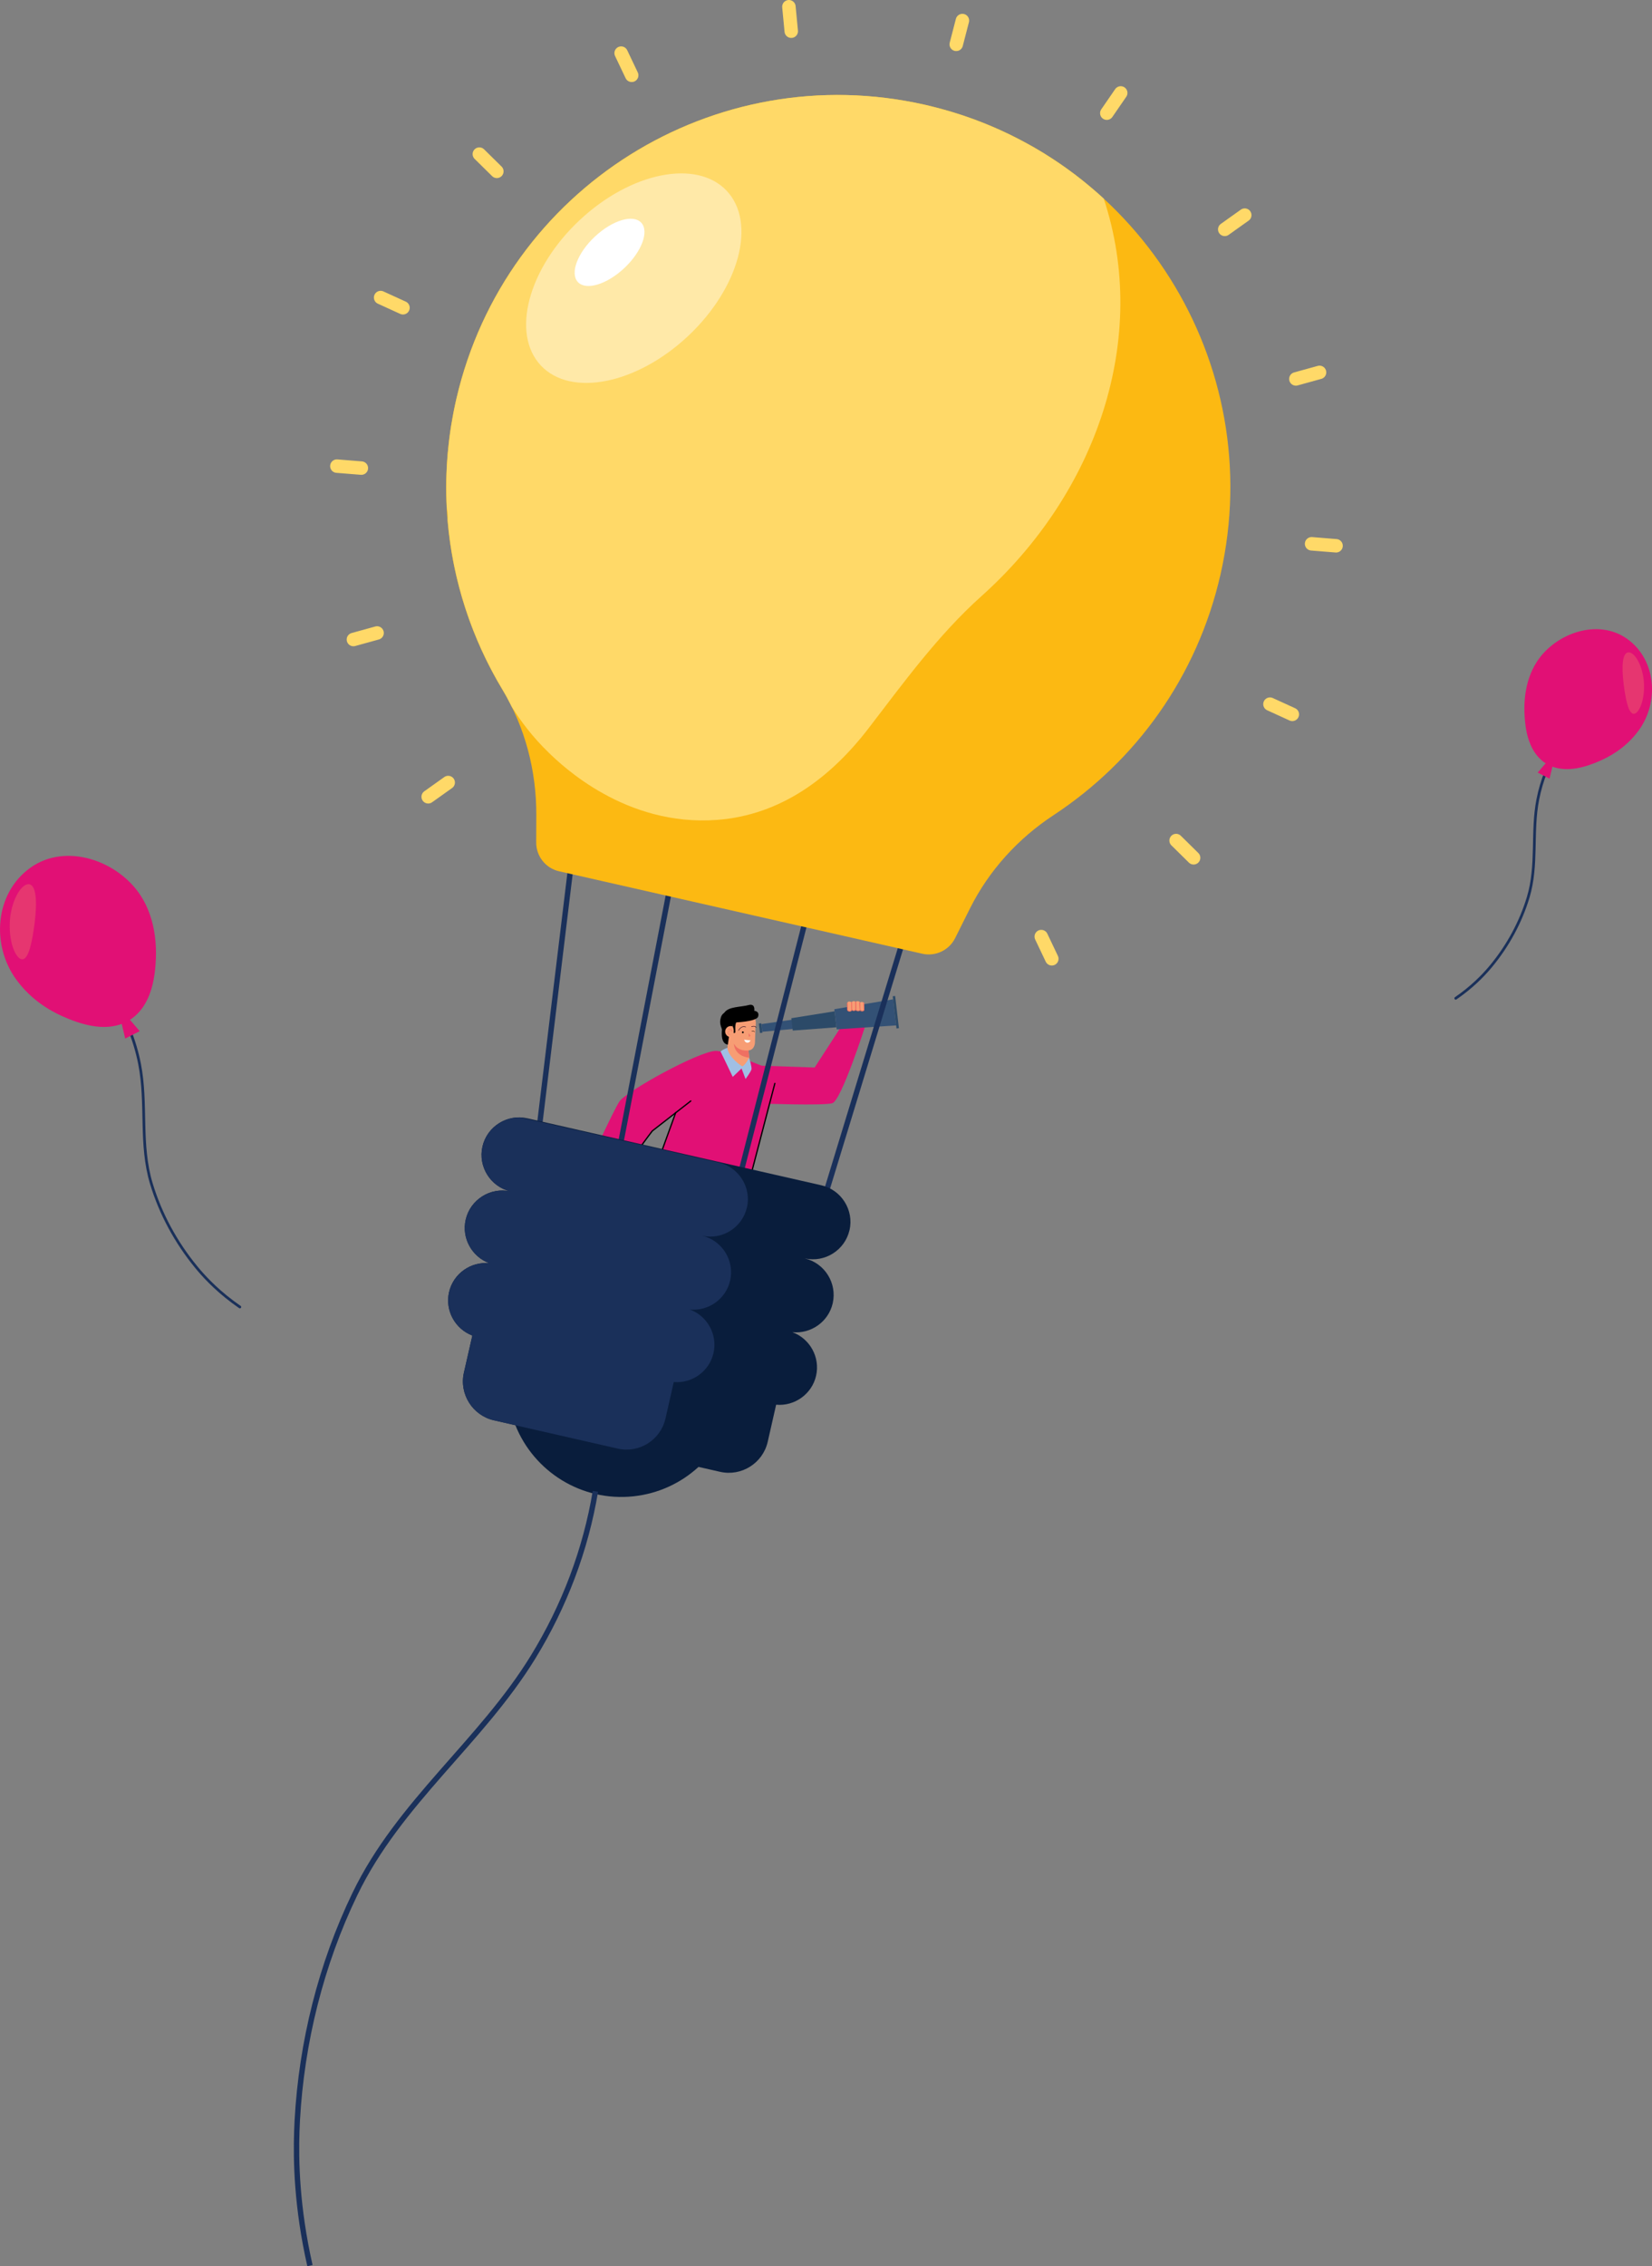 <?xml version="1.0" encoding="UTF-8"?><svg xmlns="http://www.w3.org/2000/svg" viewBox="0 0 613.66 841.29"><rect x="0" y="0" width="613.66" height="841.29" fill="#808080" stroke="none"/><g isolation="isolate"><g id="Layer_2"><g id="Layer_1-2"><g id="design"><g><path d="M41.88,370.33c4.89,7.48,8.25,15.91,9.97,24.67,2.89,14.79-.05,29.76,4.38,44.42,3.4,11.26,9.21,21.9,16.68,30.98,.36,.43,.72,.86,1.08,1.29,2.82,3.28,7.7,8.4,15.11,13.51" fill="none" stroke="#1a305a" stroke-linecap="round" stroke-linejoin="round"/><g><path d="M55.66,339.47c1.81,5.16,2.44,10.76,2.25,16.19-.27,7.64-1.8,16.5-7.95,21.69-1.28,1.08-2.73,1.95-4.28,2.58-7.3,2.97-15.81,.35-22.63-2.73-6.82-3.08-12.66-7.56-17.07-13.64-9.27-12.77-7.93-31.93,5.26-41.4,13.34-9.57,32.71-2.54,41.05,10.36,1.41,2.18,2.52,4.51,3.37,6.95Z" fill="#e11075"/><polygon points="51.89 382.8 46.51 385.54 44.81 378.41 47.12 377.24 51.89 382.8" fill="#e11075"/><g mix-blend-mode="screen" opacity=".2"><path d="M12.91,342.27c-.96,7.65-2.28,13.64-4.52,13.86-2.19,.22-5.01-5.45-4.77-13.28,.2-7.84,4.02-14.6,6.93-14.61,2.95-.03,3.28,6.41,2.36,14.03Z" fill="#f9cf58"/></g></g></g><g><path d="M579.39,276.6c-4,6.12-6.75,13.01-8.15,20.19-2.37,12.11,.04,24.35-3.58,36.35-2.78,9.21-7.53,17.92-13.65,25.35-.29,.35-.59,.71-.89,1.06-2.31,2.68-6.3,6.88-12.37,11.05" fill="none" stroke="#1a305a" stroke-linecap="round" stroke-linejoin="round"/><g><path d="M568.12,251.35c-1.48,4.22-2,8.81-1.84,13.25,.22,6.25,1.47,13.5,6.5,17.75,1.05,.88,2.23,1.6,3.51,2.11,5.98,2.43,12.94,.29,18.52-2.23,5.58-2.52,10.36-6.19,13.97-11.16,7.58-10.45,6.49-26.12-4.31-33.87-10.91-7.83-26.77-2.08-33.59,8.47-1.15,1.78-2.06,3.69-2.76,5.68Z" fill="#e11075"/><polygon points="571.2 286.81 575.6 289.05 576.99 283.22 575.1 282.26 571.2 286.81" fill="#e11075"/><g mix-blend-mode="screen" opacity=".2"><path d="M603.09,253.65c.78,6.26,1.86,11.16,3.7,11.34,1.8,.18,4.1-4.46,3.9-10.87-.16-6.41-3.29-11.95-5.67-11.95-2.42-.02-2.68,5.24-1.93,11.48Z" fill="#f9cf58"/></g></g></g><g><g><path d="M282.91,395.62l19.7,.67,10.32-15.91,8.5,.4s-8.9,27.85-12.28,28.78c-3.38,.93-26.3,.12-26.3,.12l.06-14.07Z" fill="#e11075"/><path d="M280.64,381.35l.07-1.81c.07-1.85-1.04-3.56-2.76-4.22-2.99-1.15-6.44,.18-6.44,.18,0,0-1.28,1.77-1.4,1.98-.13,.21,1.37-.44,1.37-.44l9.17,4.31Z" fill="#f79d74"/><path d="M280.44,386.97l.28-7.63-9.67-3.29-.65,9.29v2.4s-.86,4.86-.67,5.89c.19,1.03,1.59,3.13,4.32,3.23,.86,.03,1.62-.09,2.27-.27,1.31-.36,2.17-1.63,2.05-2.99l-.31-3.65c2.4-.25,2.38-2.99,2.38-2.99Z" fill="#f79d74"/><path d="M274.4,382.61s.05-.03,.07-.06c.04-.07,.95-1.82,2.46-1.21,.06,.02,.12,0,.15-.06,.02-.06,0-.12-.06-.15-1.7-.69-2.74,1.3-2.75,1.32-.03,.06,0,.12,.05,.15,.03,.01,.06,.02,.08,0Z" fill="#4c222e"/><path d="M279.14,381.23s.05,.01,.08,0c.01,0,1.23-.4,1.55,.23,.03,.06,.1,.08,.15,.05,.06-.03,.08-.1,.05-.15-.41-.8-1.77-.36-1.82-.34-.06,.02-.09,.08-.07,.14,.01,.03,.04,.06,.06,.07Z" fill="#4c222e"/><path d="M279.24,382.94s.03,0,.05,0c0,0,.74-.24,.94,.14,.02,.03,.06,.05,.09,.03,.03-.02,.05-.06,.03-.09-.25-.49-1.07-.22-1.1-.21-.04,.01-.06,.05-.04,.09,0,.02,.02,.03,.04,.04Z"/><path d="M276.28,383.24c0-.19-.14-.35-.33-.35s-.35,.14-.35,.33c0,.19,.14,.35,.33,.35,.19,0,.35-.14,.35-.33Z"/><path d="M267.8,377.64c-.82,2.5,.38,3.88,.37,4.63,0,.75-.7,5.81,2.88,5.56l1.26-8.35-1.12-3.38,.3-.72s-2.88-.24-3.7,2.26Z"/><path d="M271.35,384.99c1.13,.04,2.08-.84,2.12-1.97,.04-1.13-.84-2.08-1.97-2.12-1.13-.04-2.08,.84-2.12,1.97-.04,1.13,.84,2.08,1.97,2.12Z" fill="#f79d74"/><path d="M270.86,382.71c.59-.34,1.06,.15,1.08,.18l.14,.15-.04-.2c-.08-.36-.24-.61-.49-.76-.44-.26-.97-.11-1-.1-.03,0-.05,.04-.04,.07,0,.03,.04,.05,.07,.04,0,0,.51-.15,.91,.09,.18,.11,.31,.28,.39,.52-.21-.15-.61-.34-1.07-.08-.31,.18-.45,.54-.36,.92,.08,.32,.35,.65,.78,.67,0,0,0,0,.01,0,.03,0,.06-.02,.06-.06,0-.03-.02-.06-.05-.06,0,0,0,0-.01,0-.39-.01-.61-.32-.67-.58-.06-.25-.02-.61,.3-.8Z" fill="#ef7062"/><path d="M278.06,389.96s-3.72,.61-5.45-2.52c0,0,0,4.57,5.68,5.21l-.23-2.7Z" fill="#ef7062"/><polyline points="278.17 384.89 278.76 384.56 278.08 383.52" fill="#ef7062"/><polygon points="270.83 384.55 270.29 388.38 271.64 388.54 271.78 384.69 270.83 384.55" fill="#f79d74"/><path d="M278.03,373.12c-2.65,.76-7.51,.47-8.97,2.86-1.45,2.38,3.25,3.62,3.25,3.62,0,0,8.7-.2,9.31-2.22,.61-2.02-1.43-2.14-1.43-2.14,0,0,.49-2.88-2.17-2.12Z"/><path d="M273.88,379.2c1.08-.52-1.92-1.2-2.02-1.16-.09,.04-1.88,.87-1.64,.84,.23-.03,1.95,.16,1.95,.16l-.07,1.88s.69,1.13,.4,2.52c0,0,.52,.21,.63-.22,.11-.44-.34-3.51,.75-4.02Z"/><path d="M278.85,386.23s-2.38-.26-2.42-.26c0,0,.22,1.01,1.1,1.1,.88,.09,1.31-.85,1.31-.85Z" fill="#fbfcfc"/><path d="M226.84,443.33c.16,.41,.62,.61,1.02,.46h0c.41-.16,.61-.62,.46-1.02l-1.27-4.94c-.1-.27-.62-.5-1.09-.59-4.12-2.22-4.42-3.21-5.59-3.71l-.38,.92-1.84,4.4c-.54,1.34-1.32,2.56-2.3,3.62l-.25,.27c-.31,.33-.28,.86,.08,1.15,.33,.27,.81,.21,1.1-.1l1.79-1.93c.06-.06,.14-.08,.22-.05,.11,.05,.15,.19,.08,.29l-2.24,3.17c-.26,.36-.13,.81,.27,.99,.41,.18,.95,.03,1.2-.33l2.28-3.23c.05-.08,.15-.1,.24-.06l.06,.03c.1,.04,.14,.16,.1,.25l-1.78,4.01c-.17,.39-.03,.85,.34,1.05,.41,.21,.91,.04,1.09-.38l1.79-4.03c.04-.1,.16-.14,.25-.1l.19,.08c.09,.04,.13,.14,.11,.23l-1.16,3.93c-.12,.4,.08,.85,.48,.99,.43,.16,.91-.08,1.04-.52,0,0,2.1-5.9,2.5-6.8l1.21,1.95Z" fill="#f79d74"/><path d="M242.29,419.85c1.94-1.43,8.72-6.81,8.72-6.81l-11.13,30.7s16.01,10.12,34.68,9.24c0,0,7.82-29.24,12.81-48.54,.84-3.26,1.24-4.76,.82-5.78-.2-.49-.43-.99-1.13-1.3-5.81-2.56-18.09-7.24-21.08-7.24-6.22,0-33.49,15.08-35.9,18.8-2.41,3.71-12.05,24.8-12.05,24.8,0,0,1.51,2.56,11.33,5.44,0,0,11-17.88,12.94-19.31Z" fill="#e11075"/><path d="M225.71,438.21c1.92,.7,3.43,1.13,3.58,1.17l.19,.05,.09-.17c4.03-7.71,12.45-18.66,12.9-19.25l14.28-11.11c.1-.08,.12-.23,.04-.33-.08-.1-.23-.12-.33-.04l-14.31,11.13-.04,.04c-.09,.11-8.7,11.26-12.87,19.17-1.27-.38-8.77-2.67-11.03-5.31-.09-.1-.23-.11-.33-.03-.1,.09-.11,.23-.03,.33,1.51,1.76,5.1,3.33,7.87,4.34Z"/><path d="M244.66,430.55s0,0,0,0c.12,.04,.26-.02,.3-.14l6.27-17.3c.04-.12-.02-.26-.14-.3t0,0c-.12-.04-.26,.02-.3,.14l-6.27,17.3c-.04,.12,.02,.26,.14,.3Z"/><path d="M249.74,448.25c-.12-.04-.26,.01-.31,.13-.05,.12,.01,.26,.13,.31,.73,.29,1.45,.57,2.16,.83,13.64,4.99,22.77,3.71,22.87,3.69l.15-.02,13.32-50.94c.03-.13-.05-.26-.17-.29-.13-.03-.26,.04-.29,.17l-13.24,50.63c-1.31,.15-10.92,.99-24.62-4.51Z"/><g><polygon points="299.39 381.54 283.18 383.02 282.85 380.18 298.96 377.86 299.39 381.54" fill="#335175"/><polygon points="310.72 381.36 294.48 382.58 293.95 377.99 310.02 375.42 310.72 381.36" fill="#2c4a68"/><polygon points="332.89 380.66 310.81 382.13 309.93 374.65 331.75 370.97 332.89 380.66" fill="#335175"/><rect x="282.11" y="379.89" width=".91" height="3.53" transform="translate(-42.56 35.54) rotate(-6.69)" fill="#2c4a68"/><rect x="332.31" y="369.75" width=".91" height="12.03" transform="translate(-41.51 41.33) rotate(-6.69)" fill="#2c4a68"/></g><g><path d="M316.32,374.58v-2.51s.34-.42,.83-.41c.49,.01,.73,.34,.73,.42v2.52c.02,.31-.3,.56-.72,.57-.46,.01-.84-.26-.84-.59Z" fill="#f79d74"/><path d="M317.95,374.73l-.09-2.79s.2-.27,.69-.27c.49,0,.87,.25,.88,.33l.09,2.72c0,.31-.3,.57-.71,.58-.46,.02-.84-.25-.86-.58Z" fill="#f79d74"/><path d="M319.59,374.81l-.12-2.6s.19-.26,.64-.26c.46,0,.82,.23,.82,.3l.12,2.53c.01,.28-.27,.53-.66,.55-.42,.02-.79-.23-.81-.53Z" fill="#f79d74"/><path d="M316.18,374.58v-2.48c-.01-.06,.05-.11,.13-.1,.08,0,.15,.05,.15,.11v2.48c.01,.13,.09,.25,.22,.34,.13,.09,.3,.14,.48,.14,.33,0,.59-.21,.59-.47l-.03-2.71c0-.06,.07-.11,.15-.1,.07,0,.13,.04,.15,.09,0,0,0,.02,0,.02l.03,2.72c0,.37-.38,.67-.87,.68-.26,0-.51-.06-.7-.2-.19-.13-.3-.32-.3-.5Z" fill="#ef7062"/><path d="M314.81,374.84l-.06-2.53c0-.28,.41-.52,.69-.52,.49,0,.87,.26,.87,.34l.06,2.71c0,.3-.29,.56-.7,.58-.47,.03-.87-.25-.87-.58Z" fill="#f79d74"/><path d="M314.66,374.84l-.05-2.48c0-.06,.06-.11,.15-.11,.08,0,.15,.05,.15,.11l.05,2.48c0,.13,.08,.25,.21,.34,.13,.09,.3,.14,.48,.13,.33-.01,.59-.22,.58-.47l-.07-2.72c0-.06,.06-.11,.14-.11,.07,0,.13,.04,.15,.09,0,0,0,.02,0,.02l.07,2.72c0,.37-.37,.67-.86,.69-.26,0-.51-.06-.7-.19-.19-.13-.3-.31-.31-.5Z" fill="#ef7062"/><path d="M317.8,374.73l-.09-2.79c0-.06,.06-.11,.14-.11,.08,0,.15,.05,.15,.11l.09,2.79c0,.13,.08,.25,.21,.34,.13,.09,.3,.14,.48,.13,.33-.01,.56-.2,.55-.46l-.13-2.65c0-.06,.06-.11,.14-.11,.07,0,.13,.04,.15,.09,0,0,0,.01,0,.02l.13,2.65c.01,.37-.33,.65-.82,.67-.26,0-.51-.06-.71-.19-.19-.13-.31-.31-.31-.5Z" fill="#ef7062"/><path d="M319.34,374.83l-.12-2.6c0-.06,.06-.11,.14-.11,.08,0,.15,.05,.15,.11l.12,2.6c0,.12,.08,.23,.2,.31,.12,.08,.28,.12,.44,.11,.3-.01,.53-.21,.52-.44l-.12-2.53c0-.06,.06-.11,.14-.11,.07,0,.13,.04,.15,.09,0,0,0,.01,0,.02l.12,2.53c.02,.35-.33,.64-.79,.66-.25,.01-.48-.05-.67-.17-.18-.12-.29-.29-.3-.47Z" fill="#ef7062"/></g><path d="M278.09,393l-.21,1.17-1.84,2.01s-1.08-.08-1.12-.12c-.05-.04-1.24-.86-1.24-.86l-2.36-2.1-1.11-2.04-.25-1.78,.5-.17,4.37,3.01,3.27,.88Z" fill="#f79d74"/><path d="M278.3,392.73s-1.62,2.88-2.6,3.14c0,0-5.07-3.18-5.51-6.87,0,0-1.31,.34-2.53,1.35,0,0,3.65,7.51,4.53,9.43l3.27-3.13,1.49,3.92s2.06-2.81,2.21-3.65c.15-.84-.85-4.19-.85-4.19Z" fill="#a0bfe4"/></g><line x1="199.81" y1="422.81" x2="212.01" y2="322.09" fill="none" stroke="#1a305a" stroke-miterlimit="10" stroke-width="2"/><line x1="305.5" y1="447.1" x2="335.13" y2="350.06" fill="none" stroke="#1a305a" stroke-miterlimit="10" stroke-width="2"/><line x1="229.43" y1="430.28" x2="248.63" y2="330.65" fill="none" stroke="#1a305a" stroke-miterlimit="10" stroke-width="2"/><line x1="274.55" y1="437.87" x2="299.31" y2="341.27" fill="none" stroke="#1a305a" stroke-miterlimit="10" stroke-width="2"/><path d="M453.4,213.13c17.79-78.43-31.37-156.43-109.8-174.22-78.22-17.74-155.87,30.88-174.04,109-8.94,38.44-1.77,76.82,17.08,108.12,8.44,14.01,12.64,30.18,12.58,46.54l-.04,10.18c-.02,5.12,3.52,9.57,8.51,10.7l134.9,30.6c4.91,1.11,9.94-1.27,12.2-5.77l5.52-11.04c7.07-14.13,17.88-25.98,31.08-34.65,30.36-19.96,53.34-51.22,62.01-89.45Z" fill="#fcb912"/><path d="M188.51,259.3c.55,1.01,1.07,2.03,1.58,3.06,3.44,5.53,7.91,11.41,13.73,17.04,4.89,4.73,28.49,27.55,62.56,24.97,23.75-1.8,42.21-15.7,56.31-34.07,12.97-16.9,25.9-34.69,41.83-48.94,43.13-38.59,62.58-95.98,45.48-147.63-1.02-.94-2.06-1.87-3.12-2.78-.3-.27-.61-.53-.92-.79-.79-.67-1.58-1.34-2.38-1.99-.32-.26-.65-.53-.97-.79-.98-.79-1.97-1.57-2.97-2.33-.11-.09-.22-.18-.34-.26-1.12-.85-2.25-1.68-3.4-2.5-.31-.22-.63-.44-.94-.66-.86-.6-1.73-1.2-2.6-1.78-.36-.24-.72-.48-1.09-.72-.96-.63-1.93-1.25-2.91-1.86-.23-.14-.45-.29-.68-.43-1.2-.74-2.42-1.46-3.65-2.17-.3-.17-.61-.34-.92-.51-.94-.53-1.9-1.06-2.86-1.57-.39-.21-.79-.42-1.19-.63-.97-.51-1.95-1-2.93-1.49-.31-.15-.62-.31-.93-.47-1.28-.62-2.58-1.23-3.88-1.82-.27-.12-.54-.24-.81-.36-1.05-.47-2.11-.92-3.17-1.36-.42-.18-.85-.35-1.27-.52-.99-.4-1.99-.79-2.99-1.17-.38-.14-.75-.29-1.14-.43-1.36-.5-2.73-.99-4.1-1.45-.19-.06-.38-.12-.58-.19-1.2-.4-2.41-.78-3.62-1.14-.44-.13-.88-.26-1.32-.39-1.03-.3-2.06-.59-3.1-.87-.43-.11-.86-.23-1.29-.34-1.43-.37-2.87-.73-4.32-1.06-78.22-17.74-155.87,30.88-174.04,109-.36,1.53-.68,3.06-.98,4.58-.08,.4-.16,.8-.23,1.2-.25,1.32-.49,2.63-.7,3.95-.04,.22-.08,.45-.11,.67-.25,1.57-.47,3.13-.66,4.69-.03,.24-.05,.47-.08,.71-.17,1.42-.32,2.84-.45,4.25-.02,.2-.04,.39-.05,.59-.28,3.27-.45,6.52-.51,9.77,0,.1,0,.2,0,.3-.05,3.32,0,6.62,.17,9.9,0,0,0,0,0,0,.28,1.58,.37,3.11,.31,4.59,1.89,22.53,9,44.02,20.39,62.92,.61,1.02,1.2,2.05,1.76,3.09,.04,.07,.07,.13,.1,.2Z" fill="#ffd968"/><g><ellipse cx="235.42" cy="103.25" rx="47.36" ry="29.47" transform="translate(-6.88 189.11) rotate(-43.19)" fill="#ffe9a8"/><ellipse cx="226.42" cy="93.67" rx="16.12" ry="8" transform="translate(-2.76 180.36) rotate(-43.19)" fill="#fff"/></g><path d="M315.57,456.68h0c1.7-7.47-3.02-14.97-10.49-16.67l-109.19-24.86c-7.47-1.7-14.97,3.02-16.67,10.49-1.69,7.43,2.97,14.88,10.37,16.64-7.45-1.65-14.91,3.06-16.6,10.5-1.57,6.89,2.33,13.79,8.8,16.16-6.88-.69-13.41,3.85-14.98,10.75h0c-1.56,6.84,2.28,13.69,8.66,16.1l-3.14,13.77c-1.81,7.93,3.21,15.9,11.14,17.7l7.98,1.82c6.89,17.21,24.57,28.47,43.9,26.39,9.36-1.01,17.68-4.99,24.13-10.91l8,1.82c7.93,1.81,15.9-3.21,17.7-11.14l3.13-13.77c6.83,.62,13.28-3.91,14.84-10.76,1.57-6.89-2.33-13.79-8.8-16.16,6.88,.69,13.41-3.85,14.98-10.75,1.69-7.43-2.97-14.88-10.37-16.64,7.45,1.66,14.91-3.06,16.6-10.5Z" fill="#091d3c"/><path d="M277.47,448.25c1.7-7.47-3.02-14.97-10.49-16.67l-73.55-16.74c-6.59-.3-12.71,4.16-14.22,10.81-1.69,7.43,2.97,14.88,10.37,16.64-7.45-1.65-14.91,3.06-16.6,10.5-1.57,6.89,2.33,13.79,8.8,16.16-6.88-.69-13.41,3.85-14.98,10.75h0c-1.56,6.84,2.28,13.69,8.66,16.1l-3.14,13.77c-1.81,7.93,3.21,15.9,11.14,17.7l7.98,1.82s0,.01,0,.02l38.05,8.66c7.93,1.81,15.9-3.21,17.7-11.14l3.09-13.57c6.79,.57,13.2-3.94,14.76-10.77h0c1.57-6.89-2.33-13.79-8.8-16.16,6.88,.69,13.41-3.85,14.98-10.75,1.69-7.43-2.97-14.88-10.37-16.64,7.45,1.66,14.91-3.06,16.6-10.5Z" fill="#1a305a"/><path d="M221.17,553.62c-3.61,21.74-11.57,42.66-23.09,61.44-19.45,31.7-49.77,53.96-66.21,87.98-12.63,26.13-19.85,55.15-21.44,84.11-.08,1.38-.14,2.77-.18,4.15-.36,10.66-.04,28.12,4.89,49.77" fill="none" stroke="#1a305a" stroke-miterlimit="10" stroke-width="2"/><g><line x1="159.06" y1="295.79" x2="166.49" y2="290.5" fill="none" stroke="#ffd968" stroke-linecap="round" stroke-linejoin="round" stroke-width="5"/><line x1="131.28" y1="237.41" x2="140.07" y2="234.98" fill="none" stroke="#ffd968" stroke-linecap="round" stroke-linejoin="round" stroke-width="5"/><line x1="125.14" y1="173.04" x2="134.23" y2="173.77" fill="none" stroke="#ffd968" stroke-linecap="round" stroke-linejoin="round" stroke-width="5"/><line x1="141.39" y1="110.46" x2="149.69" y2="114.25" fill="none" stroke="#ffd968" stroke-linecap="round" stroke-linejoin="round" stroke-width="5"/><line x1="178.06" y1="57.21" x2="184.56" y2="63.61" fill="none" stroke="#ffd968" stroke-linecap="round" stroke-linejoin="round" stroke-width="5"/><line x1="230.73" y1="19.72" x2="234.65" y2="27.95" fill="none" stroke="#ffd968" stroke-linecap="round" stroke-linejoin="round" stroke-width="5"/><line x1="293.05" y1="2.5" x2="293.92" y2="11.58" fill="none" stroke="#ffd968" stroke-linecap="round" stroke-linejoin="round" stroke-width="5"/><line x1="357.5" y1="7.63" x2="355.21" y2="16.46" fill="none" stroke="#ffd968" stroke-linecap="round" stroke-linejoin="round" stroke-width="5"/><line x1="416.31" y1="34.5" x2="411.14" y2="42.01" fill="none" stroke="#ffd968" stroke-linecap="round" stroke-linejoin="round" stroke-width="5"/><line x1="462.38" y1="79.86" x2="454.95" y2="85.15" fill="none" stroke="#ffd968" stroke-linecap="round" stroke-linejoin="round" stroke-width="5"/><line x1="490.16" y1="138.24" x2="481.37" y2="140.67" fill="none" stroke="#ffd968" stroke-linecap="round" stroke-linejoin="round" stroke-width="5"/><line x1="496.3" y1="202.61" x2="487.21" y2="201.88" fill="none" stroke="#ffd968" stroke-linecap="round" stroke-linejoin="round" stroke-width="5"/><line x1="480.05" y1="265.19" x2="471.75" y2="261.4" fill="none" stroke="#ffd968" stroke-linecap="round" stroke-linejoin="round" stroke-width="5"/><line x1="443.38" y1="318.44" x2="436.88" y2="312.04" fill="none" stroke="#ffd968" stroke-linecap="round" stroke-linejoin="round" stroke-width="5"/><line x1="390.71" y1="355.93" x2="386.79" y2="347.69" fill="none" stroke="#ffd968" stroke-linecap="round" stroke-linejoin="round" stroke-width="5"/></g></g></g></g></g></g></svg>
